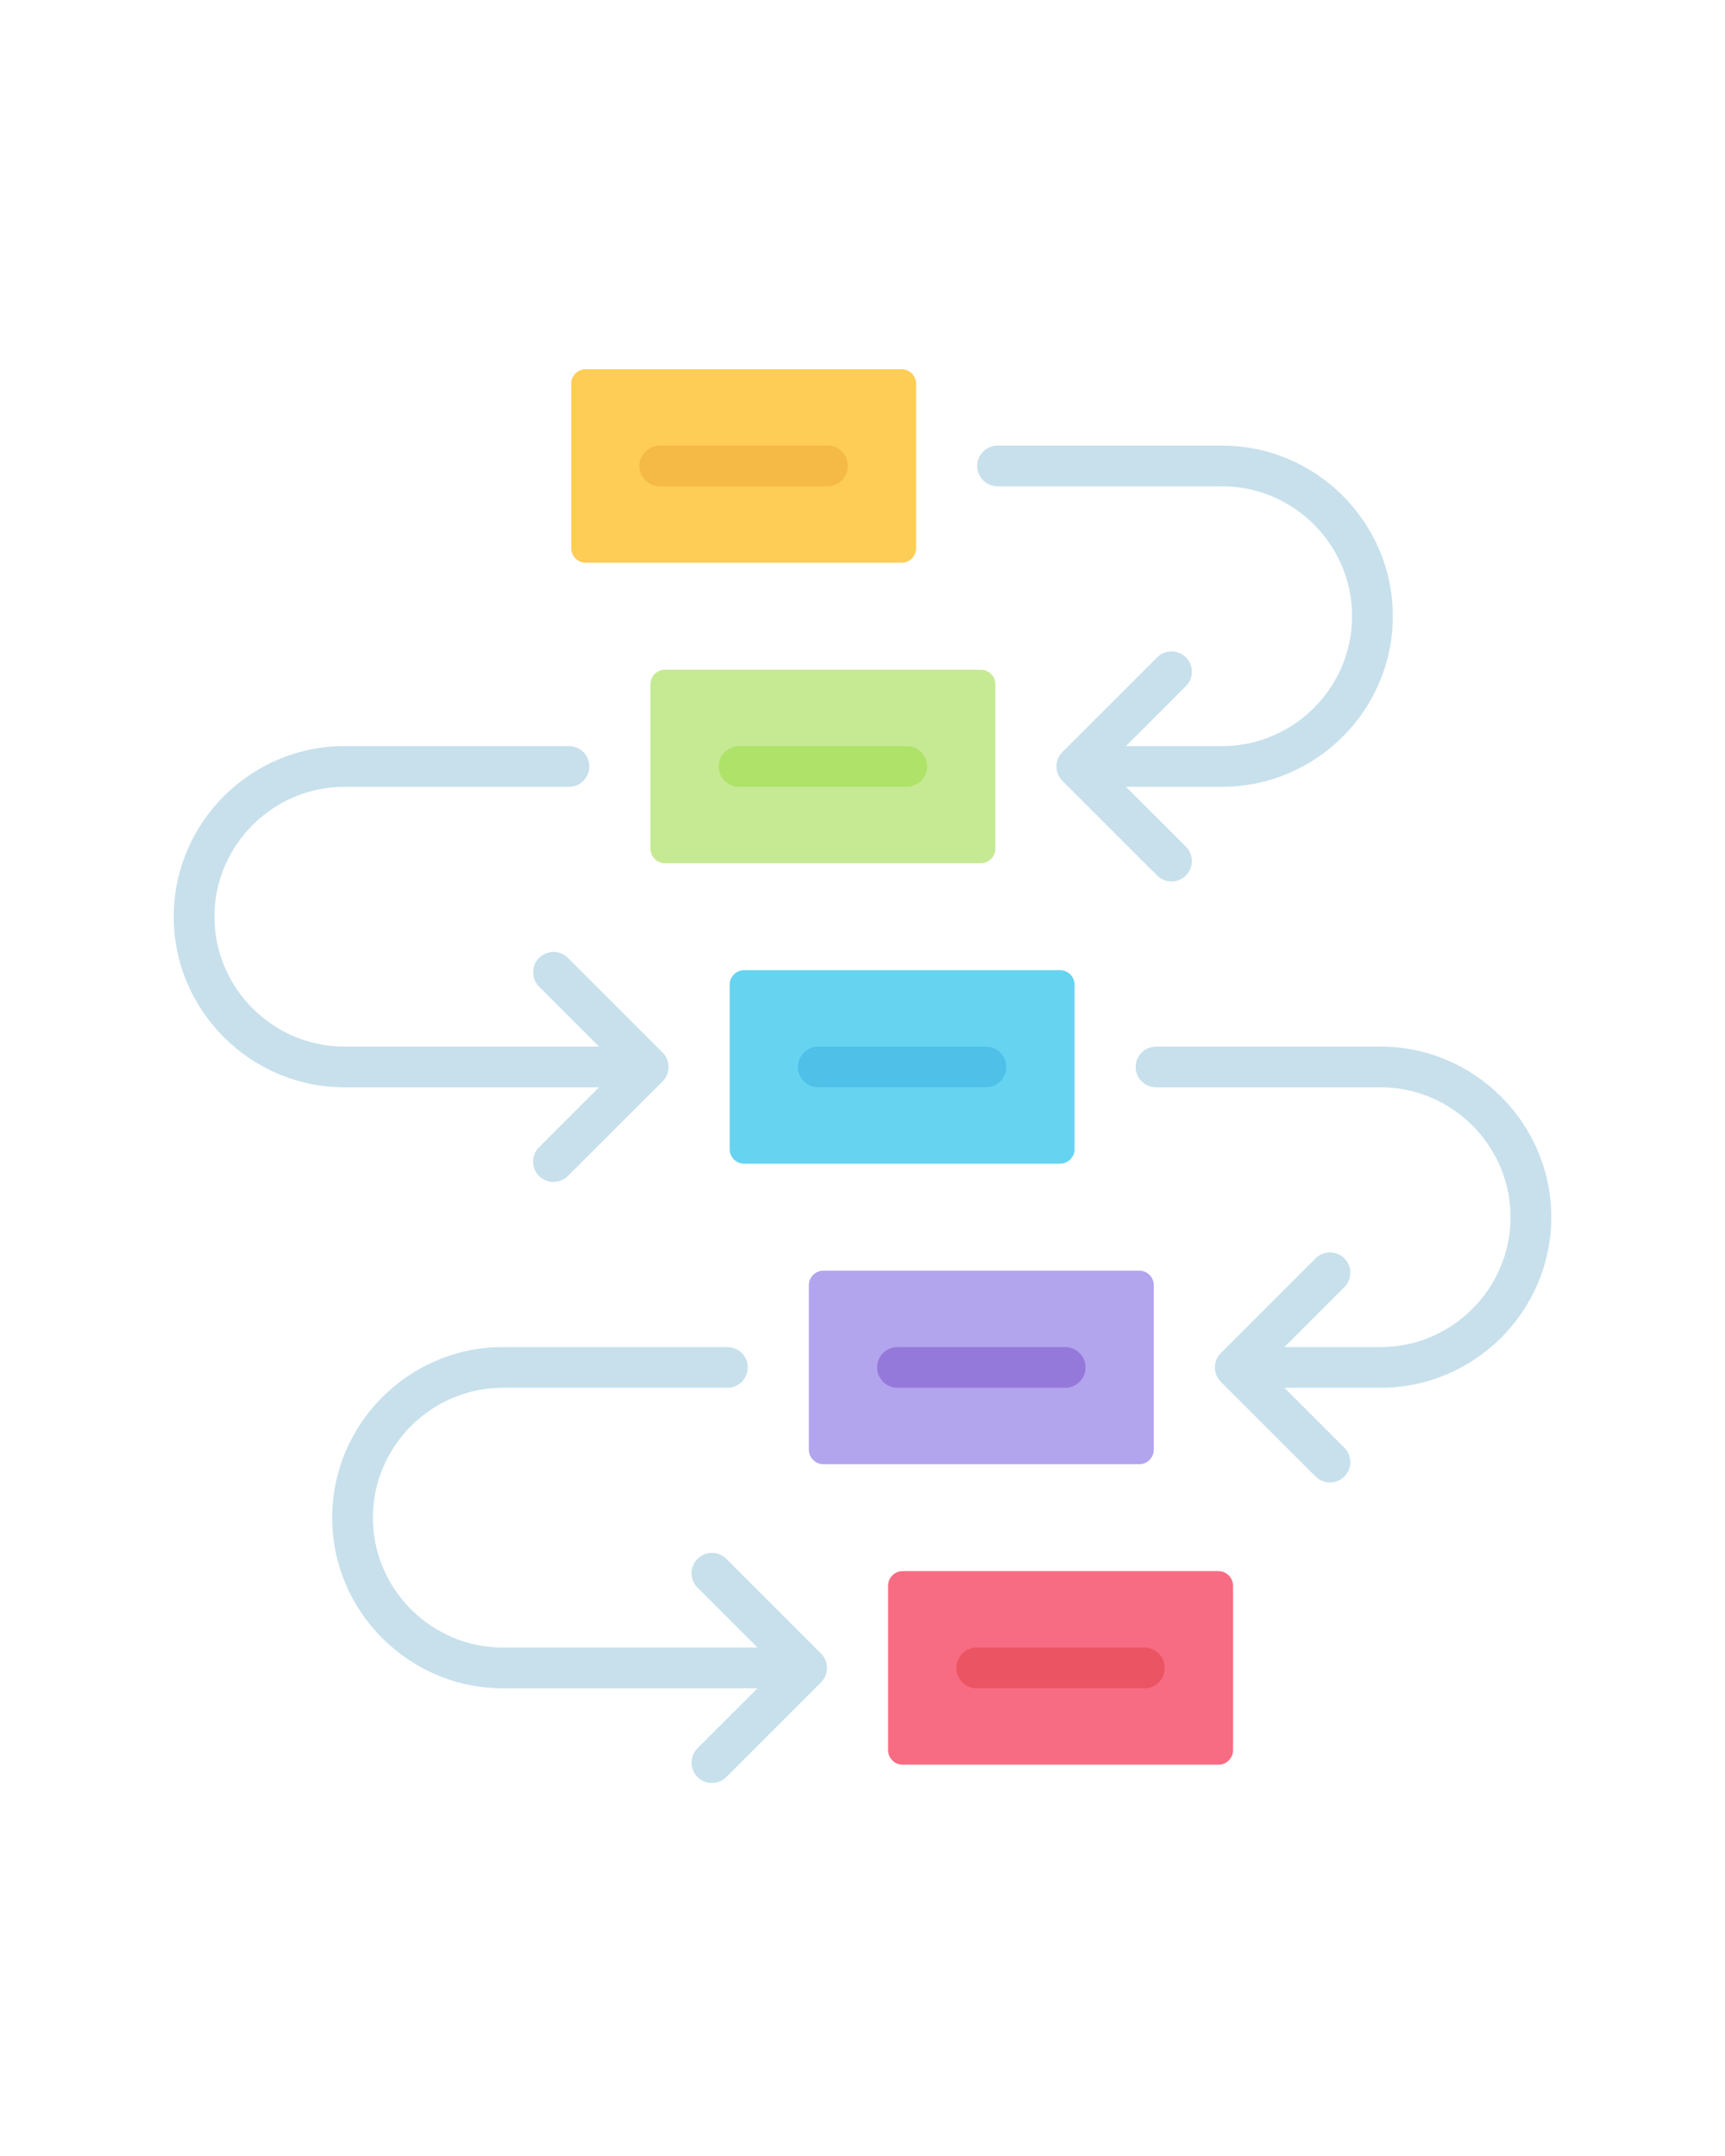 <svg xmlns="http://www.w3.org/2000/svg" xmlns:xlink="http://www.w3.org/1999/xlink" width="1080" zoomAndPan="magnify" viewBox="0 0 810 1012.5" height="1350" preserveAspectRatio="xMidYMid meet" version="1.0"><defs><clipPath id="2c1c67dedf"><path d="M 81.16 209 L 728.84 209 L 728.84 838 L 81.16 838 Z M 81.16 209 " clip-rule="nonzero"/></clipPath><clipPath id="dccb895d32"><path d="M 268 173.43 L 431 173.43 L 431 265 L 268 265 Z M 268 173.43 " clip-rule="nonzero"/></clipPath></defs><g clip-path="url(#2c1c67dedf)"><path fill="#c7e0ec" d="M 341.574 632.617 C 346.855 632.617 351.137 636.898 351.137 642.176 C 351.137 647.453 346.855 651.734 341.574 651.734 L 236.117 651.734 C 219.348 651.734 204.094 658.598 193.027 669.66 C 181.965 680.719 175.098 695.969 175.098 712.734 C 175.098 729.5 181.965 744.75 193.027 755.809 C 204.094 766.871 219.348 773.738 236.117 773.738 L 355.695 773.738 L 327.535 745.582 C 323.801 741.852 323.801 735.801 327.535 732.07 C 331.266 728.34 337.32 728.34 341.055 732.07 L 385.535 776.539 C 389.27 780.27 389.27 786.32 385.535 790.051 L 341.055 834.52 C 337.32 838.25 331.266 838.25 327.535 834.52 C 323.801 830.785 323.801 824.734 327.535 821.004 L 355.695 792.852 L 236.117 792.852 C 214.07 792.852 194.031 783.84 179.512 769.324 C 164.988 754.805 155.977 734.777 155.977 712.734 C 155.977 690.691 164.988 670.66 179.512 656.145 C 194.031 641.629 214.07 632.617 236.117 632.617 Z M 468.426 228.379 C 463.145 228.379 458.863 224.102 458.863 218.82 C 458.863 213.543 463.145 209.266 468.426 209.266 L 573.883 209.266 C 595.93 209.266 615.969 218.277 630.488 232.793 C 645.012 247.309 654.023 267.34 654.023 289.379 C 654.023 311.422 645.012 331.453 630.488 345.969 C 615.969 360.484 595.93 369.496 573.883 369.496 L 528.703 369.496 L 556.867 397.648 C 560.598 401.379 560.598 407.434 556.867 411.164 C 553.133 414.895 547.082 414.895 543.348 411.164 L 498.867 366.695 C 495.133 362.965 495.133 356.914 498.867 353.184 L 543.348 308.715 C 547.082 304.984 553.133 304.984 556.867 308.715 C 560.598 312.445 560.598 318.496 556.867 322.23 L 528.703 350.383 L 573.883 350.383 C 590.652 350.383 605.906 343.516 616.973 332.457 C 628.035 321.395 634.902 306.148 634.902 289.379 C 634.902 272.613 628.035 257.367 616.973 246.305 C 605.906 235.246 590.652 228.379 573.883 228.379 Z M 542.824 510.613 C 537.547 510.613 533.266 506.336 533.266 501.055 C 533.266 495.777 537.547 491.5 542.824 491.5 L 648.281 491.5 C 670.332 491.5 690.367 500.512 704.891 515.023 C 719.41 529.543 728.426 549.574 728.426 571.613 C 728.426 593.656 719.41 613.688 704.891 628.203 C 690.367 642.719 670.332 651.73 648.281 651.73 L 603.105 651.73 L 631.27 679.883 C 635 683.617 635 689.668 631.27 693.398 C 627.535 697.129 621.48 697.129 617.75 693.398 L 573.266 648.934 C 569.535 645.199 569.535 639.148 573.266 635.418 L 617.75 590.949 C 621.48 587.219 627.535 587.219 631.27 590.949 C 635 594.684 635 600.734 631.27 604.465 L 603.105 632.617 L 648.285 632.617 C 665.055 632.617 680.309 625.75 691.371 614.691 C 702.438 603.629 709.305 588.383 709.305 571.617 C 709.305 554.852 702.438 539.602 691.371 528.539 C 680.309 517.48 665.055 510.613 648.285 510.613 Z M 267.176 350.383 C 272.453 350.383 276.734 354.66 276.734 359.941 C 276.734 365.219 272.453 369.496 267.176 369.496 L 161.715 369.496 C 144.945 369.496 129.691 376.363 118.629 387.426 C 107.562 398.484 100.695 413.734 100.695 430.5 C 100.695 447.266 107.562 462.516 118.629 473.574 C 129.691 484.637 144.945 491.5 161.715 491.5 L 281.293 491.5 L 253.133 463.348 C 249.398 459.617 249.398 453.566 253.133 449.836 C 256.867 446.102 262.918 446.102 266.652 449.836 L 311.133 494.301 C 314.867 498.035 314.867 504.086 311.133 507.816 L 266.652 552.281 C 262.918 556.016 256.867 556.016 253.133 552.281 C 249.398 548.551 249.398 542.5 253.133 538.77 L 281.293 510.613 L 161.715 510.613 C 139.668 510.613 119.629 501.605 105.109 487.09 C 90.586 472.574 81.574 452.543 81.574 430.5 C 81.574 408.457 90.586 388.426 105.109 373.91 C 119.629 359.395 139.668 350.383 161.715 350.383 Z M 267.176 350.383 " fill-opacity="1" fill-rule="evenodd"/></g><g clip-path="url(#dccb895d32)"><path fill="#fdcd56" d="M 275.043 173.375 L 423.355 173.375 C 427.117 173.375 430.184 176.445 430.184 180.199 L 430.184 257.441 C 430.184 261.199 427.113 264.27 423.355 264.27 L 275.043 264.27 C 271.285 264.27 268.215 261.203 268.215 257.441 L 268.215 180.199 C 268.215 176.441 271.281 173.375 275.043 173.375 Z M 275.043 173.375 " fill-opacity="1" fill-rule="evenodd"/></g><path fill="#c6ea94" d="M 312.242 314.492 C 361.68 314.492 411.117 314.492 460.555 314.492 C 464.316 314.492 467.383 317.562 467.383 321.32 C 467.383 347.066 467.383 372.812 467.383 398.559 C 467.383 402.316 464.312 405.387 460.555 405.387 C 411.117 405.387 361.68 405.387 312.242 405.387 C 308.484 405.387 305.414 402.32 305.414 398.559 C 305.414 372.812 305.414 347.066 305.414 321.32 C 305.414 317.559 308.48 314.492 312.242 314.492 Z M 312.242 314.492 " fill-opacity="1" fill-rule="evenodd"/><path fill="#66d4f1" d="M 349.445 455.609 C 398.883 455.609 448.32 455.609 497.758 455.609 C 501.52 455.609 504.586 458.68 504.586 462.438 C 504.586 488.184 504.586 513.93 504.586 539.676 C 504.586 543.434 501.516 546.504 497.758 546.504 C 448.32 546.504 398.883 546.504 349.445 546.504 C 345.688 546.504 342.617 543.438 342.617 539.676 C 342.617 513.93 342.617 488.184 342.617 462.438 C 342.617 458.676 345.684 455.609 349.445 455.609 Z M 349.445 455.609 " fill-opacity="1" fill-rule="evenodd"/><path fill="#b3a4ee" d="M 386.645 596.727 C 436.082 596.727 485.52 596.727 534.957 596.727 C 538.719 596.727 541.785 599.797 541.785 603.555 C 541.785 629.301 541.785 655.051 541.785 680.797 C 541.785 684.551 538.715 687.621 534.957 687.621 C 485.52 687.621 436.082 687.621 386.645 687.621 C 382.887 687.621 379.816 684.555 379.816 680.797 C 379.816 655.047 379.816 629.301 379.816 603.555 C 379.816 599.793 382.883 596.727 386.645 596.727 Z M 386.645 596.727 " fill-opacity="1" fill-rule="evenodd"/><path fill="#f76c82" d="M 423.844 737.844 L 572.156 737.844 C 575.918 737.844 578.984 740.914 578.984 744.672 L 578.984 821.914 C 578.984 825.668 575.914 828.738 572.156 828.738 L 423.844 828.738 C 420.086 828.738 417.016 825.672 417.016 821.914 L 417.016 744.672 C 417.016 740.91 420.082 737.844 423.844 737.844 Z M 423.844 737.844 " fill-opacity="1" fill-rule="evenodd"/><path fill="#afe269" d="M 347.023 369.496 C 341.742 369.496 337.465 365.219 337.465 359.941 C 337.465 354.66 341.742 350.383 347.023 350.383 L 425.773 350.383 C 431.055 350.383 435.336 354.66 435.336 359.941 C 435.336 365.219 431.055 369.496 425.773 369.496 Z M 347.023 369.496 " fill-opacity="1" fill-rule="evenodd"/><path fill="#4fc0e8" d="M 384.227 510.613 C 378.945 510.613 374.664 506.336 374.664 501.055 C 374.664 495.777 378.945 491.5 384.227 491.5 L 462.977 491.5 C 468.258 491.5 472.535 495.777 472.535 501.055 C 472.535 506.336 468.258 510.613 462.977 510.613 Z M 384.227 510.613 " fill-opacity="1" fill-rule="evenodd"/><path fill="#9579da" d="M 421.426 651.73 C 416.145 651.73 411.867 647.453 411.867 642.176 C 411.867 636.895 416.145 632.617 421.426 632.617 L 500.176 632.617 C 505.457 632.617 509.738 636.895 509.738 642.176 C 509.738 647.453 505.457 651.73 500.176 651.73 Z M 421.426 651.73 " fill-opacity="1" fill-rule="evenodd"/><path fill="#eb5463" d="M 458.625 792.848 C 453.348 792.848 449.066 788.57 449.066 783.293 C 449.066 778.012 453.348 773.734 458.625 773.734 L 537.375 773.734 C 542.656 773.734 546.938 778.012 546.938 783.293 C 546.938 788.57 542.656 792.848 537.375 792.848 Z M 458.625 792.848 " fill-opacity="1" fill-rule="evenodd"/><path fill="#f5b945" d="M 309.824 228.379 C 304.543 228.379 300.266 224.102 300.266 218.82 C 300.266 213.543 304.543 209.266 309.824 209.266 L 388.574 209.266 C 393.855 209.266 398.137 213.543 398.137 218.82 C 398.137 224.102 393.855 228.379 388.574 228.379 Z M 309.824 228.379 " fill-opacity="1" fill-rule="evenodd"/></svg>